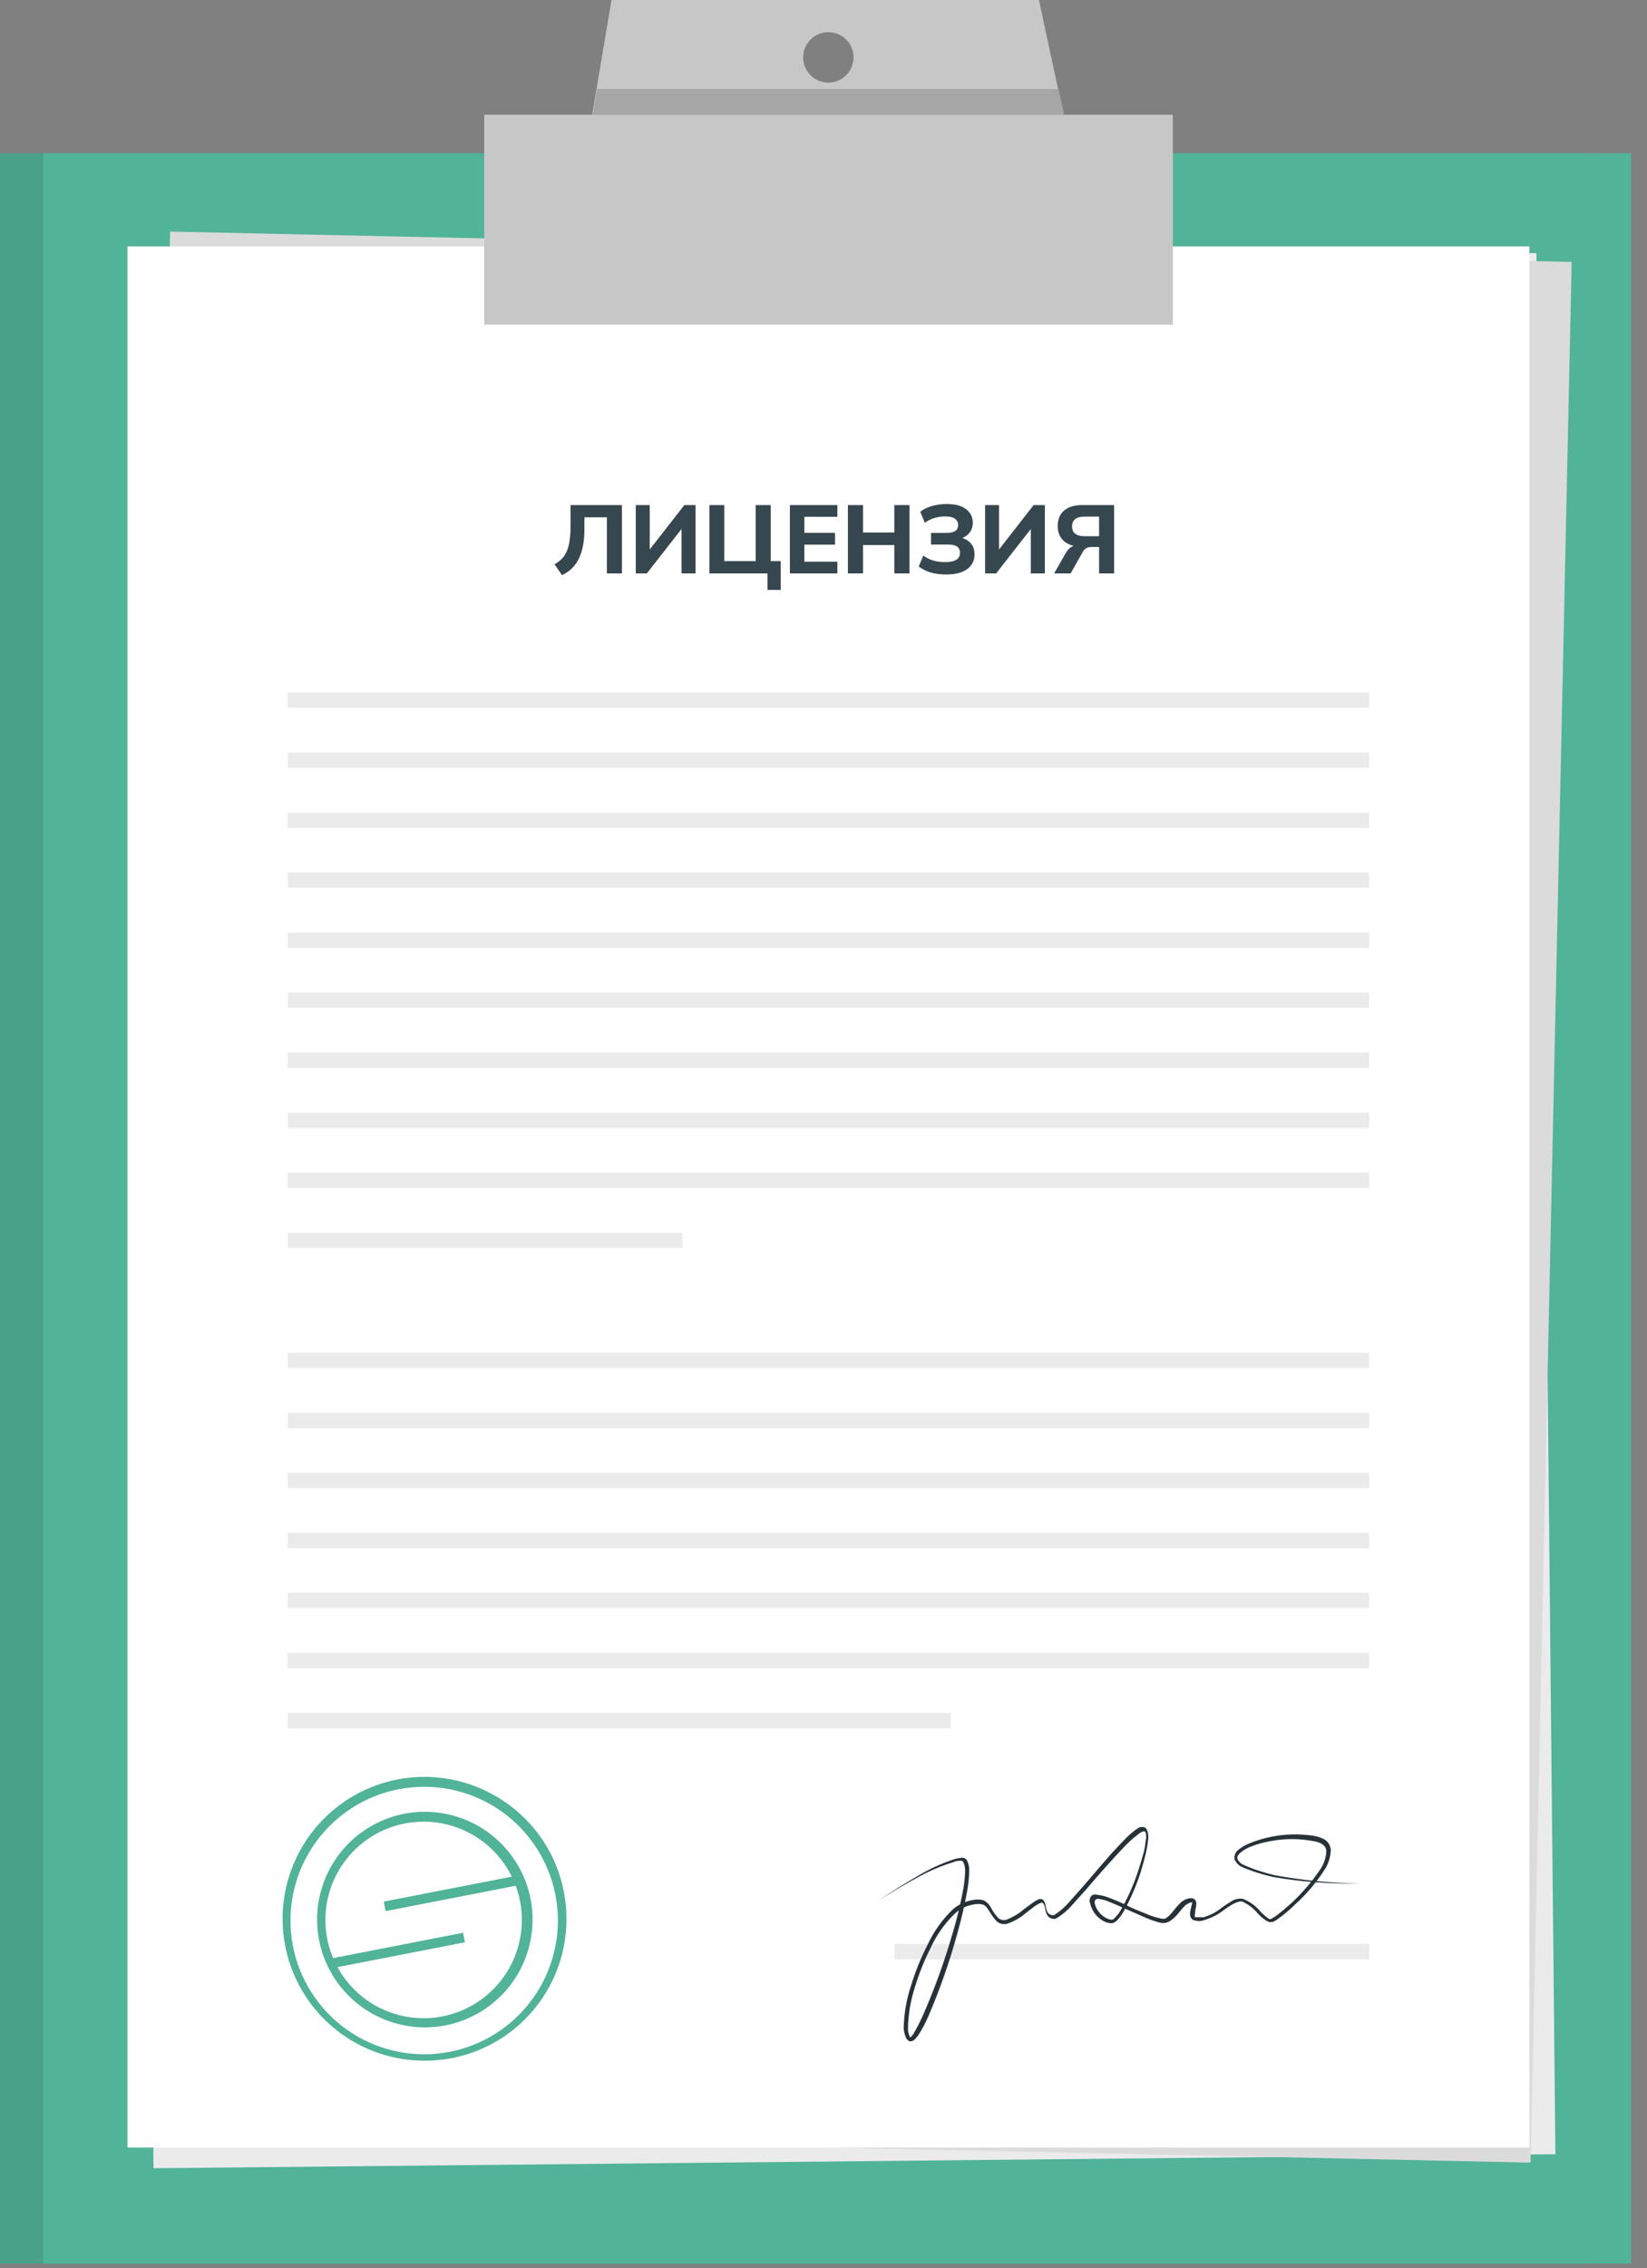 <?xml version="1.0" encoding="UTF-8"?> <svg xmlns="http://www.w3.org/2000/svg" width="85" height="117" viewBox="0 0 85 117" fill="none"><rect x="0" y="0" width="85" height="117" fill="#808080" stroke="none"/> <path d="M81.95 7.91H0V116.77H81.95V7.91Z" fill="#51B398"></path> <g opacity="0.1"> <path d="M81.95 7.91H0V116.77H81.95V7.91Z" fill="black"></path> </g> <path d="M84.18 7.91H2.23V116.77H84.18V7.91Z" fill="#51B398"></path> <path d="M79.291 13.055L6.941 13.779L7.922 111.849L80.272 111.125L79.291 13.055Z" fill="#EBEBEB"></path> <path d="M8.78 11.946L6.657 109.993L78.99 111.559L81.113 13.512L8.78 11.946Z" fill="#DBDBDB"></path> <path d="M78.93 12.71H6.58V110.78H78.93V12.71Z" fill="white"></path> <path d="M70.66 35.72H14.85V36.51H70.66V35.72Z" fill="#EBEBEB"></path> <path d="M70.66 38.82H14.85V39.61H70.66V38.82Z" fill="#EBEBEB"></path> <path d="M70.66 41.92H14.85V42.71H70.66V41.92Z" fill="#EBEBEB"></path> <path d="M70.66 45.01H14.85V45.8H70.66V45.01Z" fill="#EBEBEB"></path> <path d="M70.66 48.11H14.85V48.9H70.66V48.11Z" fill="#EBEBEB"></path> <path d="M70.66 51.2H14.85V51.99H70.66V51.2Z" fill="#EBEBEB"></path> <path d="M70.66 54.3H14.85V55.09H70.66V54.3Z" fill="#EBEBEB"></path> <path d="M70.66 57.4H14.85V58.19H70.66V57.4Z" fill="#EBEBEB"></path> <path d="M70.66 60.49H14.85V61.28H70.66V60.49Z" fill="#EBEBEB"></path> <path d="M35.22 63.59H14.85V64.38H35.22V63.59Z" fill="#EBEBEB"></path> <path d="M70.66 69.78H14.85V70.57H70.66V69.78Z" fill="#EBEBEB"></path> <path d="M70.66 72.88H14.85V73.67H70.66V72.88Z" fill="#EBEBEB"></path> <path d="M70.66 75.97H14.85V76.76H70.66V75.97Z" fill="#EBEBEB"></path> <path d="M70.66 79.07H14.85V79.86H70.66V79.07Z" fill="#EBEBEB"></path> <path d="M70.66 82.16H14.85V82.95H70.66V82.16Z" fill="#EBEBEB"></path> <path d="M70.66 85.26H14.85V86.05H70.66V85.26Z" fill="#EBEBEB"></path> <path d="M49.07 88.36H14.85V89.15H49.07V88.36Z" fill="#EBEBEB"></path> <path d="M70.66 100.28H46.17V101.07H70.66V100.28Z" fill="#EBEBEB"></path> <path d="M45.42 97.99C46.03 97.57 46.66 97.18 47.3 96.81C47.928 96.425 48.599 96.116 49.3 95.89C49.392 95.868 49.486 95.852 49.58 95.84C49.636 95.825 49.695 95.826 49.75 95.844C49.805 95.862 49.853 95.895 49.89 95.94C49.985 96.118 50.03 96.318 50.02 96.52C50.011 96.893 49.971 97.264 49.9 97.63C49.77 98.36 49.59 99.08 49.39 99.8C48.995 101.228 48.503 102.628 47.92 103.99C47.771 104.337 47.594 104.672 47.39 104.99C47.332 105.074 47.265 105.151 47.19 105.22C47.139 105.27 47.071 105.298 47 105.3C46.976 105.304 46.951 105.301 46.928 105.292C46.905 105.283 46.885 105.269 46.87 105.25L46.8 105.19C46.696 105.007 46.641 104.8 46.64 104.59C46.658 103.841 46.79 103.099 47.03 102.39C47.249 101.677 47.53 100.984 47.87 100.32C48.188 99.639 48.629 99.022 49.17 98.5C49.453 98.251 49.799 98.085 50.17 98.02C50.361 97.975 50.559 97.975 50.75 98.02C50.929 98.111 51.073 98.259 51.16 98.44C51.246 98.601 51.35 98.752 51.47 98.89C51.523 98.953 51.592 99 51.669 99.026C51.746 99.052 51.83 99.057 51.91 99.04C52.251 98.914 52.566 98.728 52.84 98.49L53.29 98.16C53.366 98.104 53.446 98.054 53.53 98.01C53.575 97.978 53.629 97.961 53.685 97.961C53.74 97.961 53.794 97.978 53.84 98.01C53.98 98.19 53.95 98.38 54.02 98.54C54.039 98.622 54.089 98.694 54.16 98.741C54.231 98.787 54.317 98.805 54.4 98.79C54.706 98.598 54.979 98.358 55.21 98.08C55.46 97.81 55.7 97.53 55.95 97.25C56.43 96.69 56.9 96.13 57.4 95.57C57.65 95.3 57.9 95.03 58.16 94.77C58.296 94.638 58.44 94.515 58.59 94.4C58.667 94.341 58.751 94.29 58.84 94.25C58.893 94.24 58.947 94.24 59 94.25C59.035 94.249 59.069 94.258 59.099 94.276C59.129 94.294 59.153 94.319 59.17 94.35C59.258 94.53 59.286 94.733 59.25 94.93C59.23 95.118 59.2 95.305 59.16 95.49C59.08 95.86 58.98 96.21 58.87 96.57C58.642 97.281 58.344 97.968 57.98 98.62C57.885 98.788 57.767 98.943 57.63 99.08C57.589 99.124 57.539 99.158 57.484 99.18C57.429 99.203 57.37 99.213 57.31 99.21C57.206 99.199 57.105 99.172 57.01 99.13C56.828 99.041 56.667 98.914 56.539 98.757C56.411 98.6 56.319 98.416 56.27 98.22C56.226 98.111 56.226 97.989 56.27 97.88C56.301 97.82 56.35 97.771 56.41 97.74C56.472 97.722 56.538 97.722 56.6 97.74C56.794 97.76 56.986 97.803 57.17 97.87C57.53 98 57.87 98.15 58.17 98.3C58.47 98.45 58.84 98.6 59.17 98.73C59.335 98.803 59.505 98.863 59.68 98.91L59.93 98.97C59.996 98.984 60.064 98.984 60.13 98.97C60.41 98.83 60.6 98.48 60.87 98.21C61.016 98.044 61.22 97.941 61.44 97.92C61.523 97.913 61.605 97.939 61.67 97.99C61.722 98.055 61.747 98.137 61.74 98.22C61.736 98.322 61.719 98.422 61.69 98.52C61.69 98.69 61.62 98.9 61.69 98.9C61.76 98.9 61.96 98.9 62.12 98.9C62.459 98.799 62.775 98.633 63.05 98.41C63.201 98.299 63.358 98.195 63.52 98.1C63.699 97.971 63.922 97.918 64.14 97.95C64.509 98.093 64.833 98.331 65.08 98.64C65.204 98.764 65.337 98.878 65.48 98.98C65.502 98.989 65.526 98.994 65.55 98.994C65.574 98.994 65.598 98.989 65.62 98.98L65.83 98.85C66.12 98.64 66.4 98.39 66.67 98.15C67.201 97.653 67.677 97.1 68.09 96.5C68.306 96.209 68.431 95.861 68.45 95.5C68.45 95.17 68.11 95.02 67.76 94.97C67.043 94.835 66.307 94.835 65.59 94.97C65.231 95.031 64.879 95.128 64.54 95.26C64.376 95.327 64.222 95.414 64.08 95.52C63.94 95.62 63.82 95.76 63.86 95.89C63.929 96.039 64.055 96.154 64.21 96.21C64.37 96.29 64.55 96.35 64.72 96.42C65.06 96.54 65.41 96.64 65.77 96.73C67.221 97.001 68.694 97.141 70.17 97.15C68.686 97.188 67.203 97.081 65.74 96.83C65.378 96.75 65.021 96.65 64.67 96.53C64.5 96.46 64.32 96.41 64.15 96.33C64.052 96.293 63.963 96.237 63.887 96.165C63.812 96.092 63.751 96.006 63.71 95.91C63.697 95.803 63.716 95.695 63.764 95.6C63.812 95.504 63.887 95.424 63.98 95.37C64.133 95.254 64.301 95.159 64.48 95.09C64.828 94.945 65.19 94.835 65.56 94.76C66.297 94.605 67.056 94.585 67.8 94.7C67.996 94.731 68.185 94.796 68.36 94.89C68.454 94.948 68.532 95.029 68.588 95.125C68.644 95.221 68.675 95.329 68.68 95.44C68.665 95.836 68.533 96.219 68.3 96.54C67.888 97.166 67.397 97.738 66.84 98.24C66.572 98.504 66.284 98.748 65.98 98.97C65.897 99.03 65.811 99.083 65.72 99.13C65.656 99.15 65.589 99.155 65.523 99.145C65.457 99.134 65.394 99.109 65.34 99.07C65.178 98.962 65.03 98.834 64.9 98.69C64.68 98.427 64.403 98.218 64.09 98.08C63.81 98.08 63.5 98.29 63.2 98.5C62.903 98.738 62.564 98.918 62.2 99.03C62.097 99.074 61.987 99.097 61.875 99.097C61.763 99.097 61.653 99.074 61.55 99.03C61.498 98.985 61.459 98.927 61.436 98.862C61.414 98.797 61.408 98.728 61.42 98.66C61.433 98.559 61.453 98.458 61.48 98.36C61.505 98.282 61.522 98.201 61.53 98.12C61.378 98.147 61.238 98.22 61.13 98.33C60.88 98.57 60.71 98.92 60.32 99.13C60.218 99.183 60.104 99.207 59.99 99.2C59.888 99.188 59.787 99.165 59.69 99.13C59.51 99.077 59.333 99.014 59.16 98.94L58.16 98.5C57.82 98.35 57.49 98.2 57.16 98.07C56.999 98.008 56.831 97.968 56.66 97.95C56.54 97.95 56.47 98.04 56.5 98.2C56.543 98.364 56.62 98.516 56.727 98.647C56.834 98.778 56.968 98.885 57.12 98.96C57.193 98.994 57.27 99.017 57.35 99.03C57.4 99.03 57.45 99.03 57.52 98.95C57.642 98.826 57.749 98.689 57.84 98.54C58.202 97.904 58.501 97.234 58.73 96.54C58.84 96.2 58.95 95.84 59.03 95.54C59.074 95.363 59.105 95.182 59.12 95C59.167 94.84 59.167 94.67 59.12 94.51C59.07 94.41 58.86 94.51 58.73 94.63C58.583 94.738 58.443 94.855 58.31 94.98C58.05 95.23 57.8 95.5 57.55 95.77C57.05 96.32 56.55 96.88 56.08 97.44L55.34 98.26C55.096 98.547 54.805 98.79 54.48 98.98C54.378 98.999 54.273 98.98 54.184 98.927C54.096 98.873 54.03 98.789 54 98.69C53.93 98.52 53.94 98.3 53.84 98.19C53.74 98.08 53.71 98.19 53.63 98.19L53.4 98.33L52.96 98.67C52.668 98.925 52.328 99.118 51.96 99.24C51.86 99.264 51.755 99.261 51.657 99.231C51.559 99.201 51.47 99.145 51.4 99.07C51.278 98.926 51.167 98.772 51.07 98.61C50.97 98.46 50.88 98.29 50.73 98.25C50.56 98.204 50.38 98.204 50.21 98.25C49.857 98.311 49.531 98.475 49.27 98.72C48.746 99.231 48.323 99.834 48.02 100.5C47.695 101.142 47.428 101.811 47.22 102.5C46.992 103.194 46.87 103.919 46.86 104.65C46.859 104.811 46.9 104.97 46.98 105.11C47.038 105.051 47.092 104.987 47.14 104.92C47.329 104.597 47.499 104.263 47.65 103.92C48.24 102.571 48.741 101.185 49.15 99.77C49.366 99.064 49.543 98.346 49.68 97.62C49.753 97.264 49.796 96.903 49.81 96.54C49.815 96.368 49.781 96.197 49.71 96.04C49.687 96.013 49.657 95.994 49.623 95.985C49.589 95.976 49.553 95.978 49.52 95.99C49.44 95.99 49.35 95.99 49.26 96.04C48.563 96.25 47.892 96.539 47.26 96.9C46.61 97.25 45.98 97.63 45.36 98.03L45.42 97.99Z" fill="#263238"></path> <path d="M21.92 106.3C20.774 106.302 19.644 106.036 18.62 105.522C17.596 105.008 16.707 104.261 16.025 103.341C15.342 102.42 14.885 101.353 14.69 100.224C14.496 99.095 14.569 97.936 14.904 96.84C15.239 95.744 15.826 94.743 16.619 93.915C17.411 93.088 18.387 92.459 19.468 92.077C20.548 91.696 21.703 91.573 22.839 91.72C23.975 91.866 25.061 92.277 26.01 92.92C26.809 93.455 27.494 94.143 28.024 94.945C28.555 95.746 28.92 96.645 29.1 97.59C29.285 98.533 29.281 99.503 29.091 100.445C28.9 101.386 28.526 102.281 27.989 103.078C27.452 103.875 26.763 104.558 25.962 105.089C25.161 105.619 24.263 105.987 23.32 106.17C22.858 106.257 22.39 106.301 21.92 106.3ZM21.92 92.17C21.48 92.171 21.042 92.211 20.61 92.29C18.868 92.619 17.319 93.606 16.285 95.047C15.252 96.487 14.812 98.27 15.058 100.026C15.304 101.782 16.216 103.376 17.606 104.477C18.995 105.579 20.755 106.103 22.521 105.941C24.287 105.779 25.922 104.944 27.088 103.609C28.255 102.273 28.862 100.54 28.785 98.769C28.708 96.998 27.951 95.324 26.673 94.095C25.395 92.867 23.693 92.177 21.92 92.17Z" fill="#51B398"></path> <path d="M21.91 104.58C20.904 104.577 19.916 104.301 19.055 103.781C18.192 103.261 17.488 102.517 17.015 101.628C16.543 100.739 16.321 99.739 16.373 98.733C16.425 97.728 16.749 96.756 17.31 95.92C17.82 95.16 18.51 94.539 19.319 94.11C20.127 93.681 21.029 93.458 21.944 93.461C22.858 93.464 23.759 93.693 24.564 94.127C25.369 94.561 26.055 95.188 26.56 95.951C27.066 96.713 27.375 97.589 27.461 98.5C27.546 99.411 27.406 100.329 27.052 101.173C26.698 102.017 26.141 102.76 25.43 103.337C24.72 103.914 23.878 104.306 22.98 104.48C22.628 104.547 22.269 104.581 21.91 104.58ZM21.91 93.97C21.575 93.969 21.24 93.999 20.91 94.06C19.632 94.304 18.497 95.031 17.74 96.089C16.982 97.147 16.661 98.455 16.841 99.744C17.022 101.032 17.692 102.202 18.711 103.011C19.73 103.82 21.021 104.206 22.317 104.089C23.613 103.973 24.814 103.362 25.673 102.384C26.531 101.407 26.98 100.136 26.928 98.836C26.876 97.536 26.326 96.306 25.392 95.4C24.458 94.494 23.211 93.982 21.91 93.97Z" fill="#51B398"></path> <path d="M26.657 96.759L19.805 98.093L19.901 98.584L26.752 97.25L26.657 96.759Z" fill="#51B398"></path> <path d="M23.899 99.702L17.048 101.036L17.143 101.527L23.995 100.193L23.899 99.702Z" fill="#51B398"></path> <path d="M60.53 5.92H24.99V16.75H60.53V5.92Z" fill="#C7C7C7"></path> <path d="M53.62 0H31.56L30.56 5.92H54.89L53.62 0ZM42.75 4.26C42.493 4.26 42.242 4.184 42.028 4.041C41.814 3.898 41.647 3.695 41.549 3.457C41.451 3.22 41.425 2.959 41.475 2.706C41.525 2.454 41.649 2.223 41.831 2.041C42.013 1.859 42.244 1.735 42.496 1.685C42.749 1.635 43.01 1.661 43.248 1.759C43.485 1.857 43.688 2.024 43.831 2.238C43.974 2.452 44.05 2.703 44.05 2.96C44.05 3.305 43.913 3.635 43.669 3.879C43.425 4.123 43.095 4.26 42.75 4.26Z" fill="#C7C7C7"></path> <path d="M54.92 5.92H30.59L30.81 4.59H54.63L54.92 5.92Z" fill="#A6A6A6"></path> <path d="M29.005 29.67L28.62 29.11C28.76 29.03 28.882 28.938 28.985 28.835C29.092 28.728 29.178 28.6 29.245 28.45C29.312 28.3 29.362 28.118 29.395 27.905C29.428 27.692 29.445 27.437 29.445 27.14V26.055H32.095V29.58H31.32V26.685H30.16V27.33C30.16 27.65 30.133 27.937 30.08 28.19C30.03 28.44 29.955 28.66 29.855 28.85C29.758 29.04 29.638 29.203 29.495 29.34C29.352 29.473 29.188 29.583 29.005 29.67ZM32.812 29.58V26.055H33.532V28.505H33.407L35.317 26.055H35.897V29.58H35.172V27.13H35.297L33.382 29.58H32.812ZM39.611 30.43V29.58H36.611V26.055H37.38V28.945H39.001V26.055H39.776V28.945H40.291V30.43H39.611ZM40.766 29.58V26.055H43.216V26.66H41.511V27.485H43.096V28.095H41.511V28.975H43.216V29.58H40.766ZM43.759 29.58V26.055H44.539V27.47H46.154V26.055H46.939V29.58H46.154V28.115H44.539V29.58H43.759ZM48.83 29.635C48.53 29.635 48.262 29.6 48.025 29.53C47.792 29.457 47.589 29.355 47.415 29.225L47.65 28.66C47.794 28.767 47.959 28.85 48.145 28.91C48.332 28.967 48.54 28.995 48.77 28.995C49.037 28.995 49.232 28.955 49.355 28.875C49.482 28.795 49.545 28.675 49.545 28.515C49.545 28.372 49.495 28.265 49.395 28.195C49.295 28.125 49.14 28.09 48.93 28.09H48.05V27.49H48.845C49.049 27.49 49.2 27.457 49.3 27.39C49.4 27.32 49.45 27.215 49.45 27.075C49.45 26.945 49.395 26.84 49.285 26.76C49.179 26.68 49.009 26.64 48.775 26.64C48.582 26.64 48.394 26.668 48.21 26.725C48.027 26.782 47.867 26.863 47.73 26.97L47.495 26.4C47.652 26.273 47.85 26.175 48.09 26.105C48.33 26.035 48.587 26 48.86 26C49.307 26 49.642 26.09 49.865 26.27C50.092 26.45 50.205 26.682 50.205 26.965C50.205 27.175 50.142 27.355 50.015 27.505C49.892 27.652 49.722 27.75 49.505 27.8V27.72C49.755 27.763 49.949 27.86 50.085 28.01C50.225 28.157 50.295 28.35 50.295 28.59C50.295 28.797 50.242 28.978 50.135 29.135C50.029 29.292 49.865 29.415 49.645 29.505C49.429 29.592 49.157 29.635 48.83 29.635ZM50.839 29.58V26.055H51.559V28.505H51.434L53.344 26.055H53.924V29.58H53.199V27.13H53.324L51.409 29.58H50.839ZM54.403 29.58L54.998 28.535C55.078 28.395 55.171 28.292 55.278 28.225C55.385 28.155 55.51 28.12 55.653 28.12H55.848L55.853 28.205C55.45 28.205 55.138 28.11 54.918 27.92C54.698 27.73 54.588 27.467 54.588 27.13C54.588 26.79 54.696 26.527 54.913 26.34C55.133 26.15 55.443 26.055 55.843 26.055H57.498V29.58H56.723V28.215H56.353C56.239 28.215 56.146 28.233 56.073 28.27C55.999 28.307 55.936 28.372 55.883 28.465L55.253 29.58H54.403ZM55.978 27.66H56.723V26.65H55.978C55.544 26.65 55.328 26.818 55.328 27.155C55.328 27.492 55.544 27.66 55.978 27.66Z" fill="#37474F"></path> </svg> 
